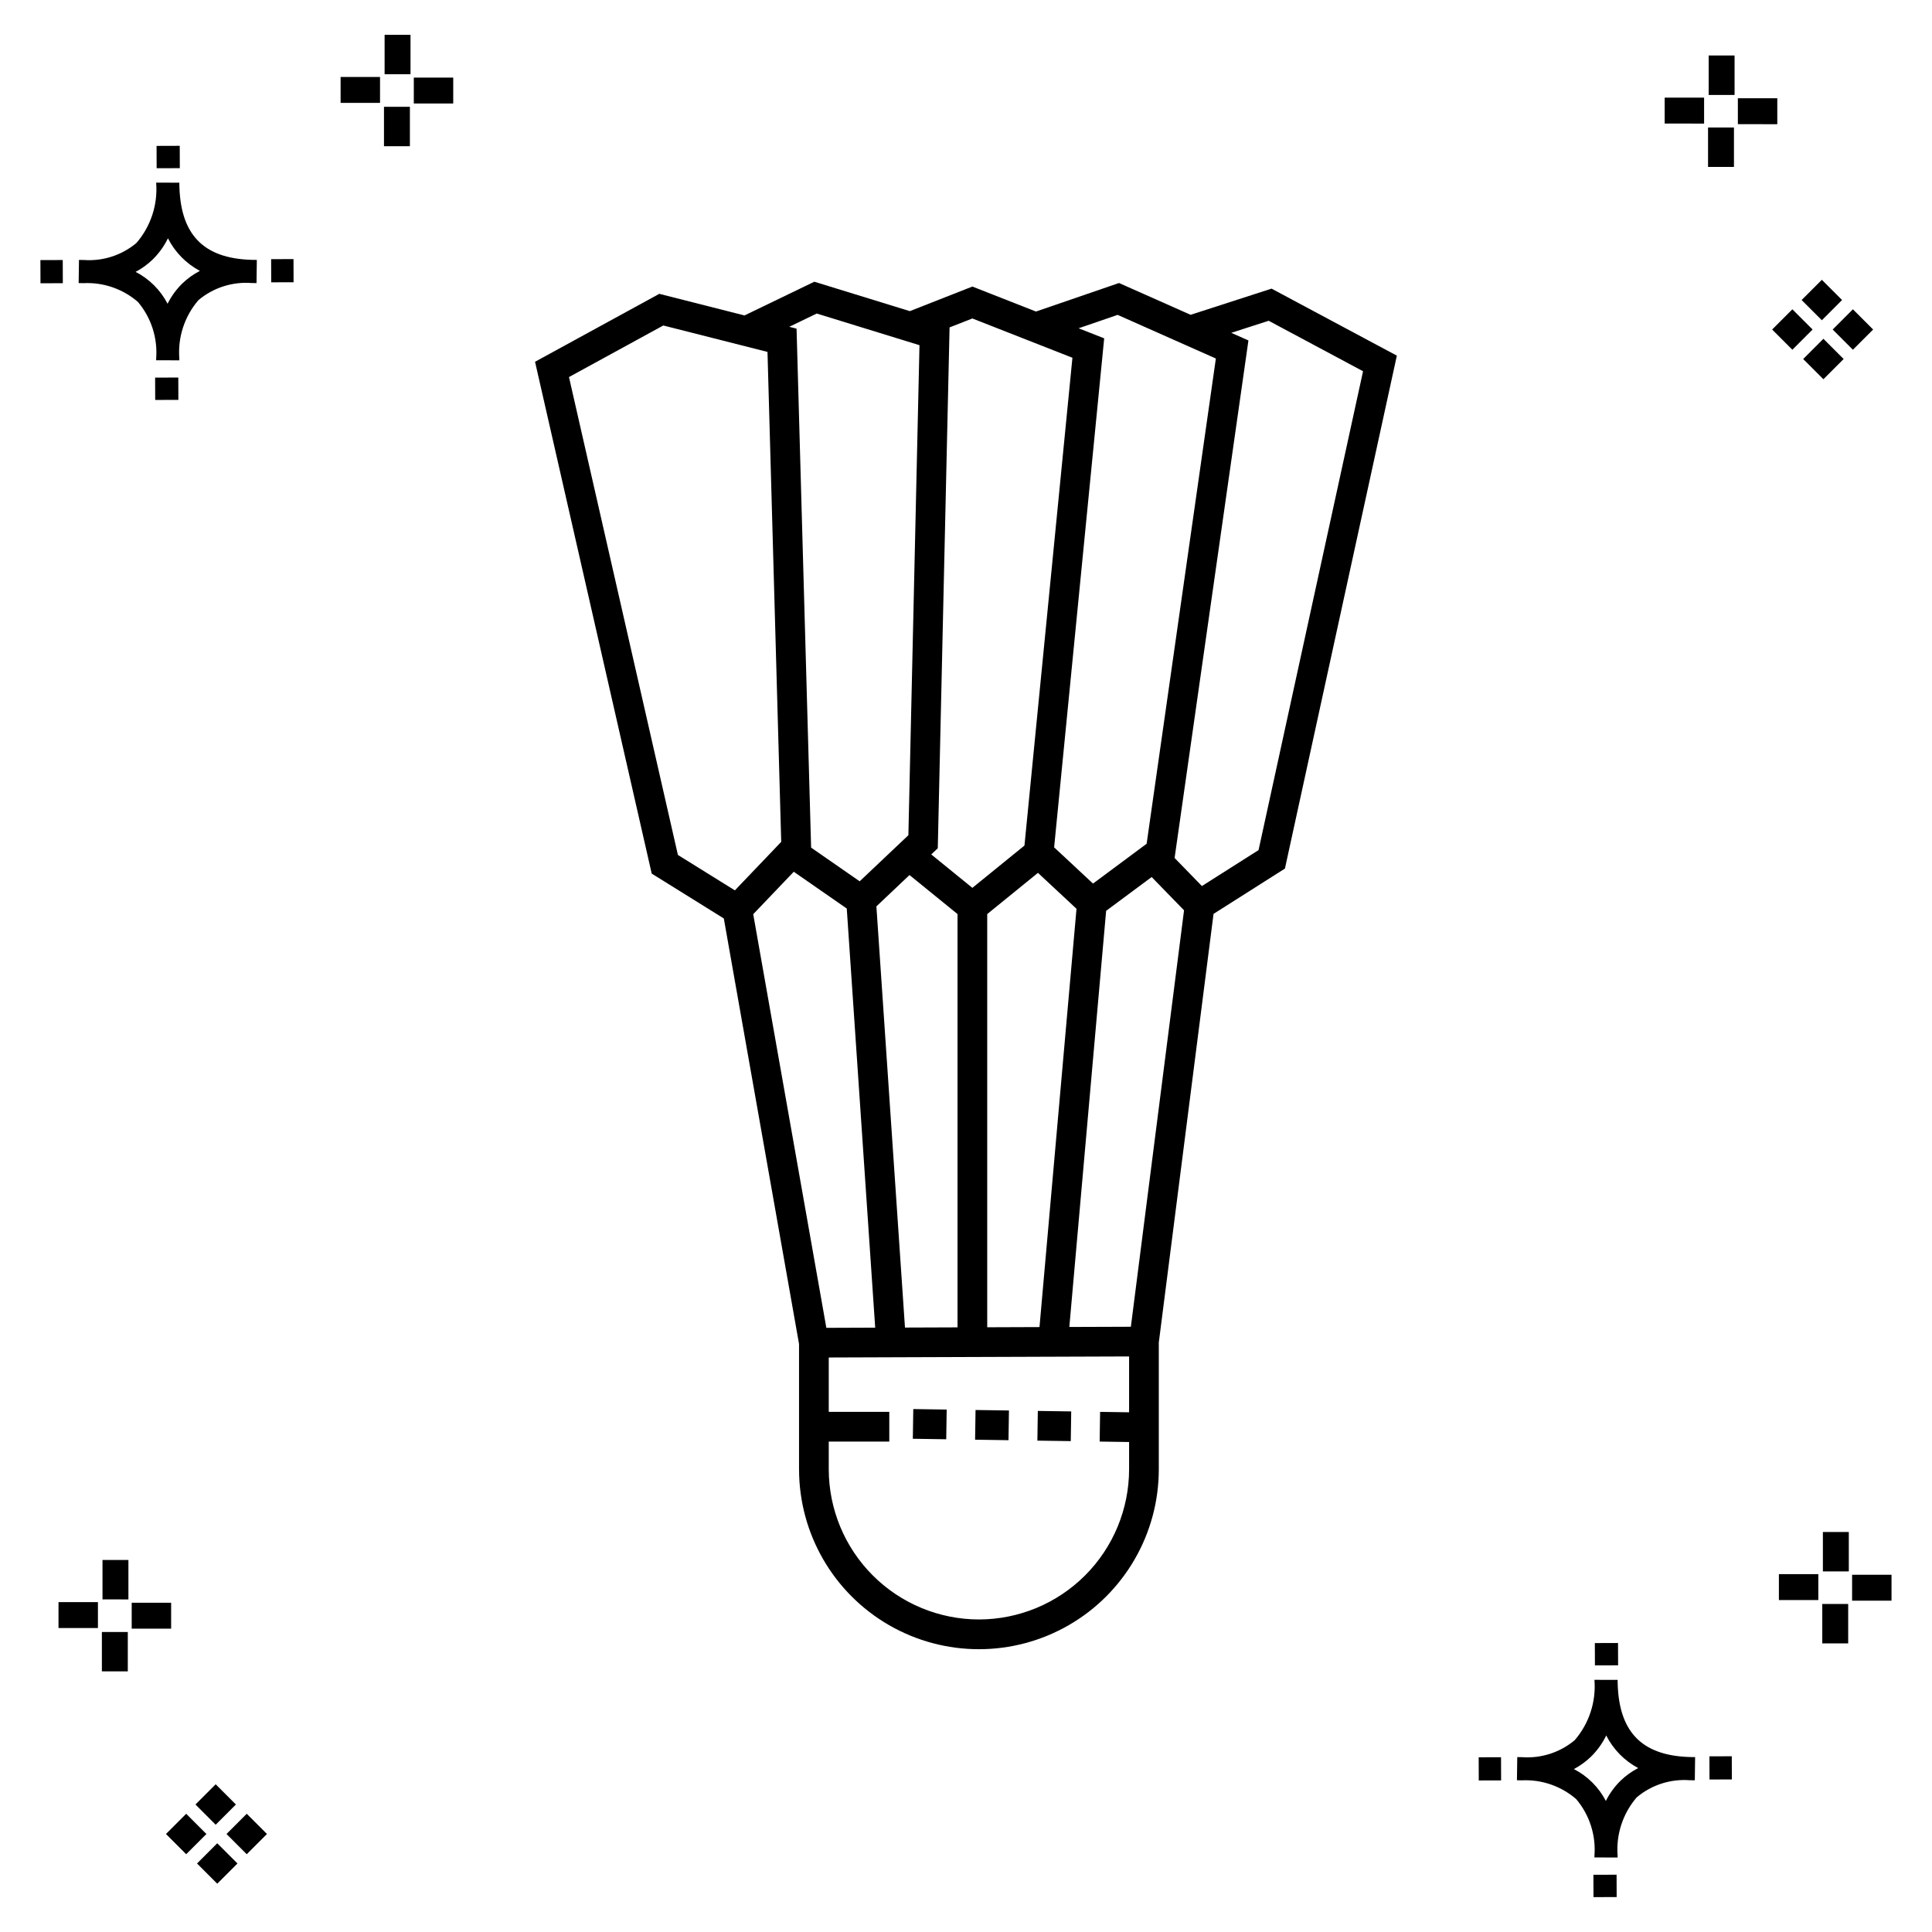 <?xml version="1.0" encoding="UTF-8"?>
<!-- Uploaded to: ICON Repo, www.iconrepo.com, Generator: ICON Repo Mixer Tools -->
<svg fill="#000000" width="800px" height="800px" version="1.1" viewBox="144 144 512 512" xmlns="http://www.w3.org/2000/svg">
 <g>
  <path d="m191.25 244.05 0.02 5.922-6.141 0.02-0.02-5.922zm19.43-31.188c0.43 0.023 0.914 0.008 1.383 0.02l-0.082 6.141c-0.441 0.008-0.914-0.004-1.363-0.02-5.094-0.375-10.129 1.258-14.035 4.543-3.688 4.285-5.508 9.867-5.059 15.504v0.441l-6.141-0.016v-0.438c0.43-5.449-1.309-10.848-4.836-15.023-3.984-3.449-9.145-5.231-14.406-4.973h-0.004c-0.426 0-0.855-0.008-1.293-0.02l0.086-6.141c0.434 0 0.863 0.008 1.285 0.02h0.004c5.051 0.367 10.043-1.246 13.926-4.496 3.816-4.414 5.707-10.18 5.238-16l6.141 0.008c0.07 13.547 6.168 20.074 19.156 20.449zm-13.707 2.922v0.004c-3.644-1.938-6.602-4.953-8.465-8.637-1.027 2.113-2.418 4.035-4.102 5.672-1.332 1.281-2.836 2.367-4.469 3.227 3.633 1.871 6.594 4.824 8.473 8.449 0.988-1.988 2.301-3.797 3.887-5.352 1.387-1.344 2.961-2.473 4.676-3.359zm-42.266-2.856 0.02 6.141 5.922-0.016-0.02-6.141zm67.074-0.266-5.926 0.016 0.02 6.141 5.926-0.016zm-30.129-24.098-0.02-5.922-6.141 0.02 0.02 5.922zm435.57 45.219 5.359 5.359-5.359 5.359-5.359-5.359zm7.816-7.816 5.359 5.359-5.359 5.359-5.359-5.359zm-16.043 0 5.359 5.359-5.359 5.359-5.359-5.359zm7.816-7.816 5.359 5.359-5.359 5.359-5.359-5.359zm-11.809-41.238-10.449-0.004v-6.867h10.449zm-19.398-0.164-10.449-0.004v-6.867h10.449zm7.914 11.484h-6.867v-10.438h6.867zm0.164-19.07-6.867-0.004v-10.449h6.867zm-339.57 2.266-10.449-0.004v-6.867h10.449zm-19.398-0.164-10.449-0.004v-6.867h10.449zm7.914 11.484h-6.867v-10.441h6.867zm0.164-19.07h-6.867v-10.453h6.867zm313.48 477.16 0.02 5.922 6.141-0.02-0.02-5.922zm25.57-31.203c0.43 0.023 0.914 0.008 1.383 0.02l-0.082 6.141c-0.441 0.008-0.914-0.004-1.363-0.02-5.09-0.375-10.129 1.254-14.031 4.539-3.691 4.285-5.512 9.867-5.062 15.504v0.441l-6.141-0.016v-0.438c0.43-5.449-1.309-10.848-4.836-15.023-3.984-3.449-9.141-5.231-14.406-4.973h-0.004c-0.426 0-0.855-0.008-1.293-0.02l0.086-6.141c0.434 0 0.863 0.008 1.285 0.02h0.004c5.051 0.367 10.043-1.246 13.926-4.496 3.82-4.414 5.707-10.18 5.238-16l6.141 0.008c0.07 13.551 6.168 20.078 19.156 20.453zm-13.707 2.922c-3.644-1.938-6.602-4.953-8.465-8.637-1.027 2.117-2.418 4.035-4.102 5.676-1.332 1.277-2.836 2.363-4.469 3.227 3.633 1.867 6.594 4.82 8.473 8.449 0.988-1.988 2.305-3.797 3.887-5.356 1.387-1.34 2.961-2.473 4.676-3.359zm-42.266-2.856 0.02 6.141 5.922-0.016-0.02-6.141zm67.074-0.27-5.926 0.016 0.02 6.141 5.926-0.016zm-30.129-24.098-0.02-5.922-6.141 0.02 0.02 5.922zm72.461-17.141h-10.449v-6.867h10.449zm-19.398-0.164h-10.449v-6.867h10.449zm7.914 11.484h-6.867v-10.438h6.867zm0.164-19.07h-6.867v-10.449h6.867zm-432.38 72.043 5.359 5.359-5.359 5.359-5.359-5.359zm7.816-7.816 5.359 5.359-5.359 5.359-5.359-5.359zm-16.043 0 5.359 5.359-5.359 5.359-5.359-5.359zm7.816-7.816 5.359 5.359-5.359 5.359-5.359-5.359zm-11.809-41.238-10.449-0.004v-6.867h10.449zm-19.398-0.164-10.449-0.004v-6.867h10.449zm7.914 11.484-6.867-0.008v-10.434h6.867zm0.164-19.07-6.867-0.008v-10.445h6.867z"/>
  <path d="m484.52 374.18 29.66-135.93-33.207-17.758-21.449 6.934-18.973-8.426-22.008 7.559-16.852-6.621-16.582 6.516-25.301-7.797-18.512 8.938-22.574-5.727-32.93 18.004 30.918 135.64 19.109 11.891 19.934 112.77v33.215l0.004-0.004c0 17.031 9.086 32.77 23.832 41.285 14.75 8.516 32.922 8.516 47.668 0 14.75-8.516 23.836-24.254 23.836-41.285v-33.598l14.508-113.6zm-57.137 121.48 9.754-110.28 12.066-8.957 8.582 8.82-14.094 110.36zm-64.391 0.23-19.379-109.62 10.746-11.25 14.043 9.75 7.535 111.07zm20.836-0.074-7.574-111.62 8.773-8.301 12.727 10.34v109.53zm21.797-109.58 13.445-10.922 10.215 9.523-9.809 110.85-13.852 0.051zm74.586-157.23 25.012 13.375-27.691 126.9-15.012 9.531-7.238-7.441 19.566-137.15-4.547-2.019zm-40.027-1.562 26.035 11.566-18.348 128.59-14.211 10.555-10.305-9.605 13.266-134.89-6.777-2.664zm-11.98 11.363-12.711 129.27-13.805 11.211-10.895-8.855 1.73-1.637 3.125-138.03 6.039-2.371zm-67.758-11.719 27.227 8.391-2.941 129.86-12.91 12.215-12.867-8.93-3.856-137.53-1.934-0.492zm-65.66 16.836 24.996-13.668 27.613 7.004 3.637 129.84-12.281 12.855-15.098-9.387zm108.64 329.25c-10.551-0.012-20.664-4.207-28.125-11.668-7.461-7.461-11.66-17.574-11.672-28.129v-7.348h16.043v-7.871h-16.043v-14.41l79.594-0.277v14.801l-7.684-0.113-0.117 7.871 7.801 0.117v7.234-0.004c-0.012 10.551-4.207 20.668-11.668 28.129-7.461 7.461-17.578 11.656-28.129 11.668zm-17.395-55.758 8.852 0.133-0.121 7.871-8.852-0.133zm16.5 0.246 8.852 0.133-0.121 7.871-8.852-0.133zm16.504 0.25 8.848 0.129-0.117 7.871-8.848-0.129z"/>
 </g>
</svg>